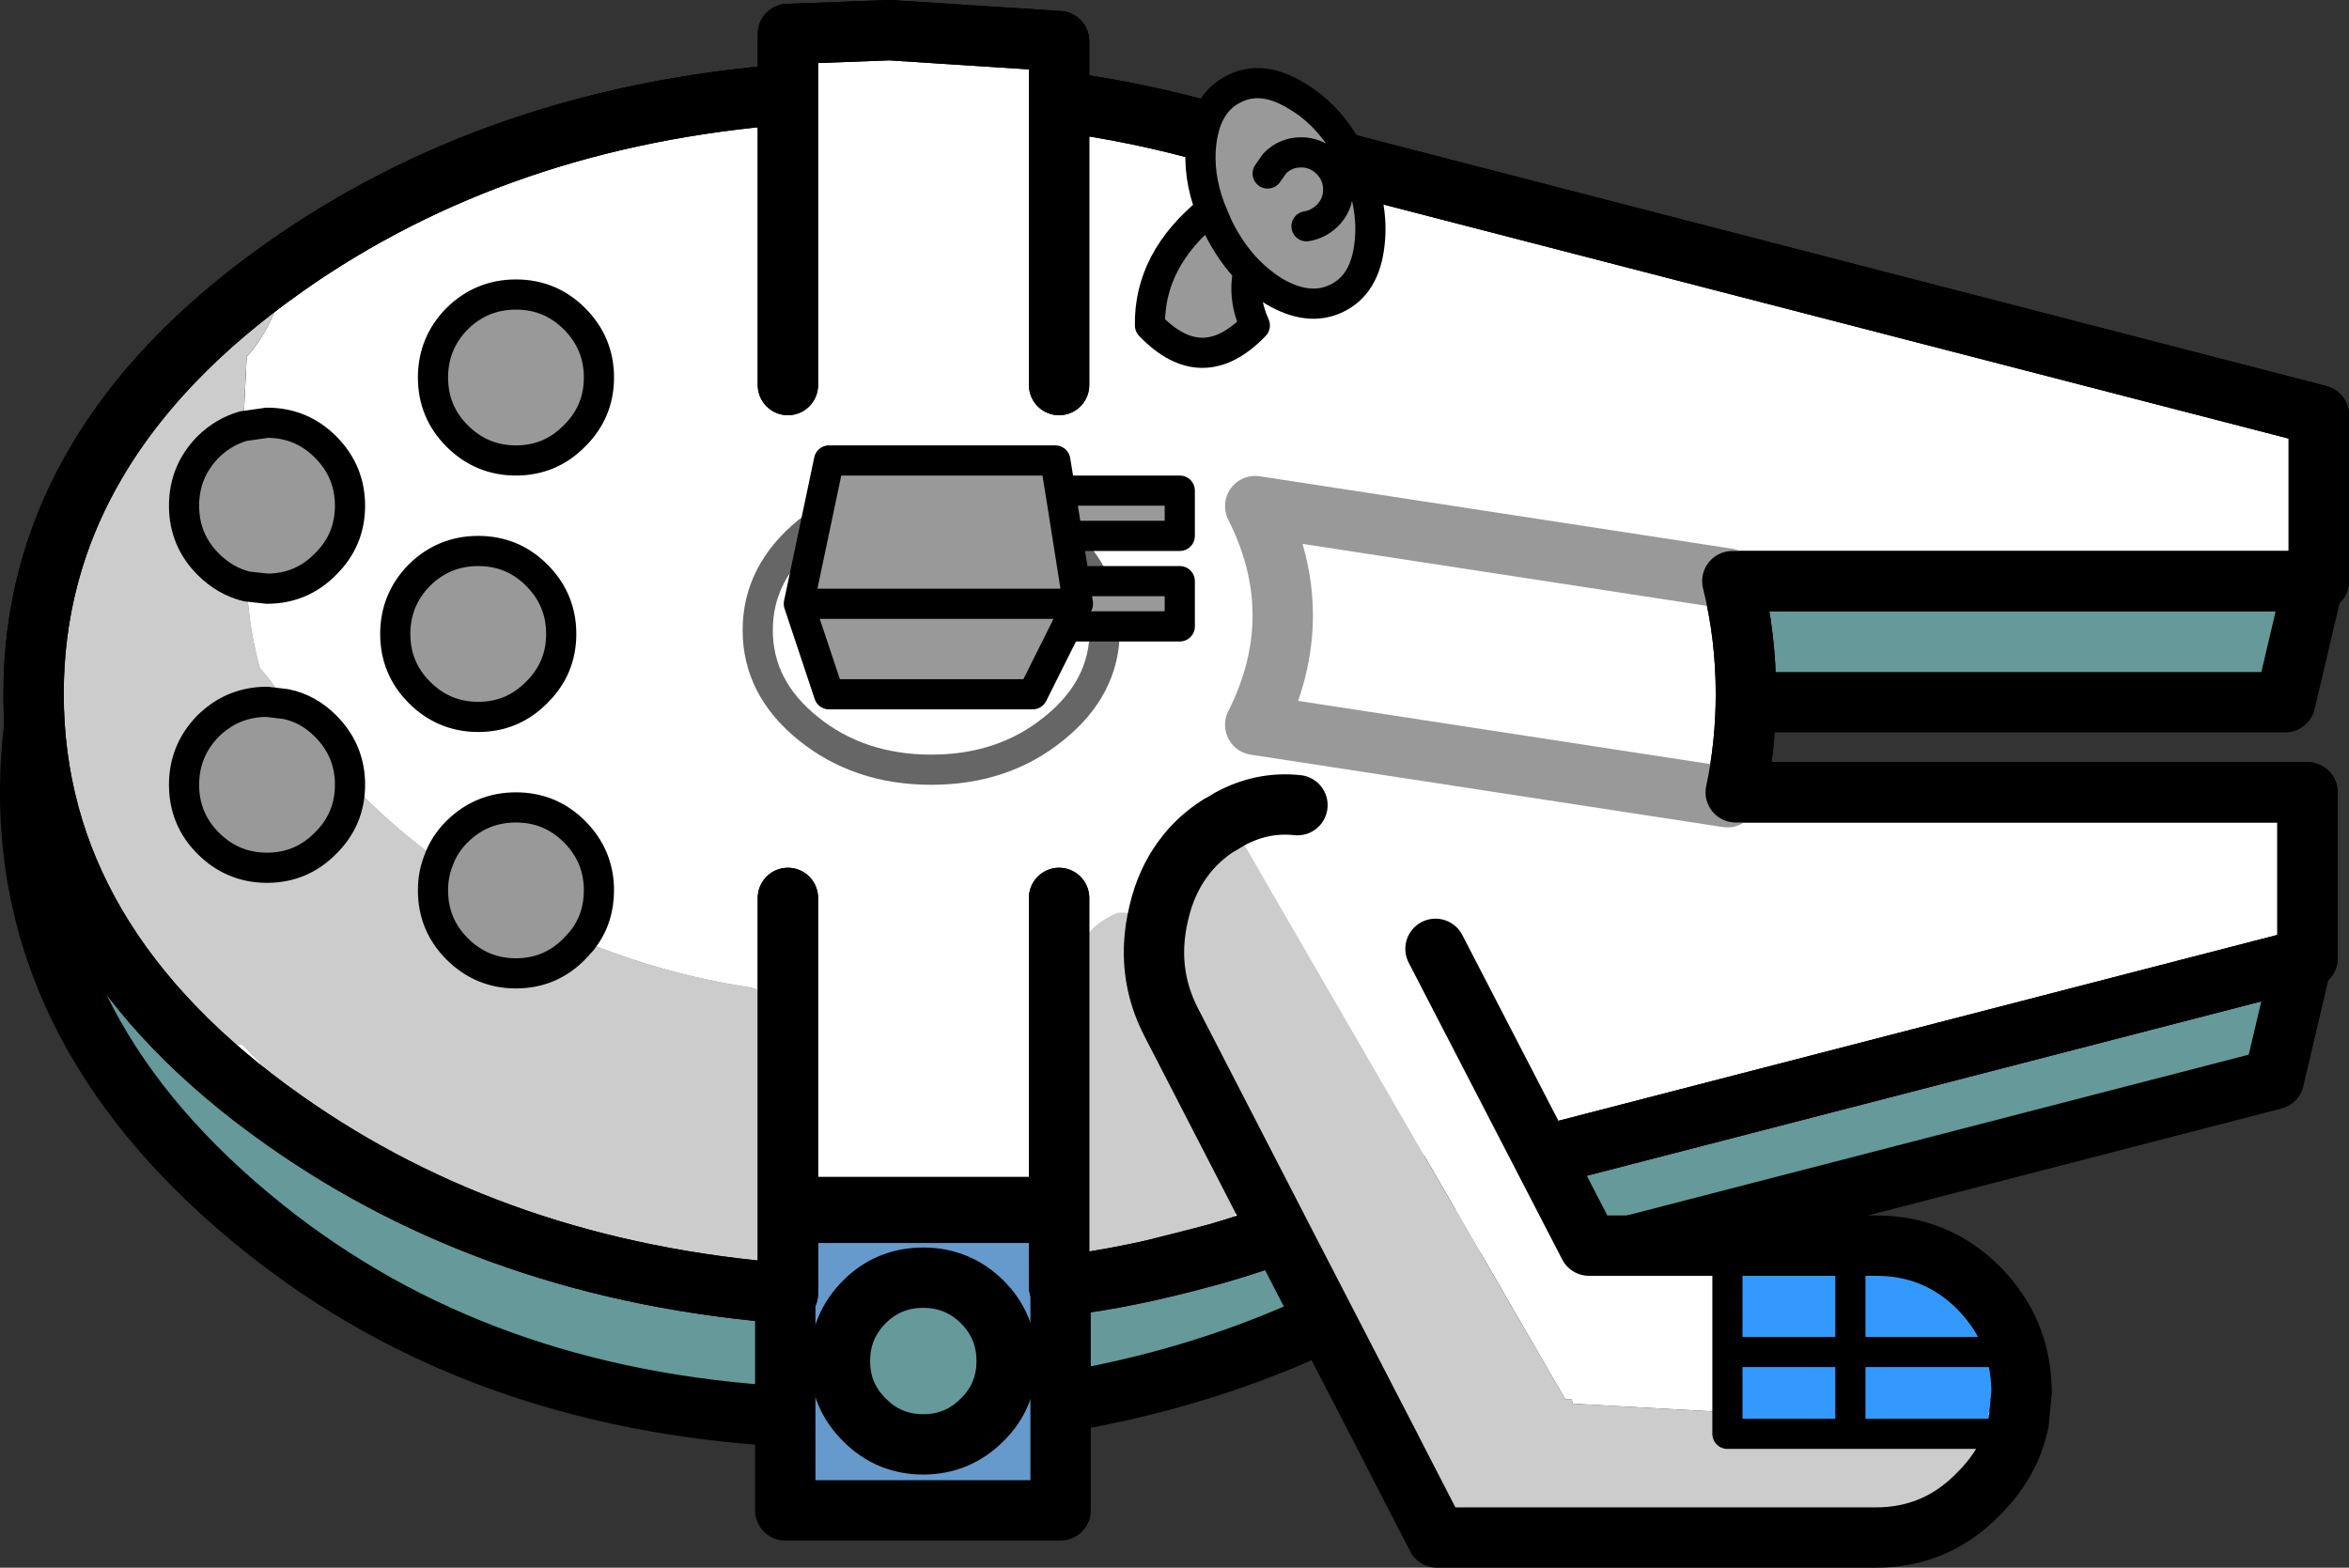 <?xml version="1.0" encoding="UTF-8" standalone="no"?>
<svg xmlns:xlink="http://www.w3.org/1999/xlink" height="207.85px" width="311.4px" xmlns="http://www.w3.org/2000/svg">
  <rect width="100%" height="100%" fill="#333333" stroke="none"/>
  <g transform="matrix(1.0, 0.0, 0.0, 1.0, 123.45, 84.05)">
    <path d="M32.65 -50.4 L32.75 -50.9 183.5 -7.95 179.5 9.05 101.75 9.05 Q103.55 16.25 103.55 24.0 103.55 30.75 102.2 37.05 L182.0 42.05 178.0 59.05 49.8 92.2 Q34.6 99.0 17.15 101.9 L17.15 76.75 -19.35 76.75 -19.35 103.75 Q-60.15 101.45 -88.45 78.8 -119.95 53.6 -119.45 20.0 -119.0 -13.6 -87.95 -34.8 -56.95 -56.0 -9.95 -56.0 12.95 -56.0 32.65 -50.4" fill="#669999" fill-rule="evenodd" stroke="none"/>
    <path d="M-19.35 103.75 L-19.35 76.75 17.15 76.75 17.15 101.9 17.15 116.2 -19.35 116.2 -19.35 103.75" fill="#6699cc" fill-rule="evenodd" stroke="none"/>
    <path d="M32.65 -50.4 Q12.95 -56.0 -9.95 -56.0 -56.95 -56.0 -87.95 -34.8 -119.0 -13.6 -119.45 20.0 -119.95 53.6 -88.45 78.8 -60.15 101.45 -19.35 103.75 L-19.35 76.75 17.15 76.75 17.15 101.9 Q34.6 99.0 49.8 92.2 L178.0 59.05 182.0 42.05 102.2 37.05 Q103.55 30.75 103.55 24.0 103.55 16.25 101.75 9.05 L179.5 9.05 183.5 -7.95 32.75 -50.9 M17.15 101.9 L17.15 116.2 -19.35 116.2 -19.35 103.75" fill="none" stroke="#000000" stroke-linecap="round" stroke-linejoin="round" stroke-width="8.0"/>
    <path d="M-85.7 -48.65 Q-57.35 -68.6 -19.0 -71.55 L-19.0 -79.55 -5.5 -80.05 16.95 -78.6 16.95 -70.6 Q27.4 -69.2 37.1 -66.45 L37.2 -66.95 183.95 -29.0 183.95 -7.0 106.2 -7.0 Q108.0 0.2 108.0 7.95 108.0 14.7 106.65 21.0 L182.45 21.0 182.45 43.0 54.25 76.15 Q46.35 79.7 37.85 82.15 38.85 81.05 39.45 79.45 43.5 68.1 41.0 55.75 L40.25 51.15 Q38.5 36.8 24.75 37.0 18.85 39.4 18.95 46.0 19.05 51.9 19.8 57.6 L19.0 58.15 Q18.4 58.6 18.3 59.25 16.95 69.9 17.5 80.95 17.75 85.8 21.85 85.8 L16.95 86.5 16.95 76.0 -18.4 76.0 Q-17.25 70.3 -17.8 64.4 -18.15 60.5 -19.0 56.7 -19.8 53.1 -21.0 49.65 -21.9 47.15 -24.4 46.8 -35.7 45.05 -46.3 40.65 -44.05 37.8 -44.05 34.0 -44.05 29.45 -47.3 26.2 -50.5 23.0 -55.05 23.0 -59.6 23.0 -62.85 26.2 -64.55 27.9 -65.3 30.0 -71.65 25.4 -77.05 19.7 -77.15 15.35 -80.3 12.2 -82.6 9.9 -85.55 9.3 -86.9 6.9 -89.0 4.5 -90.2 0.15 -90.6 -4.45 L-90.75 -6.3 -88.05 -6.0 Q-83.5 -6.0 -80.3 -9.25 -77.05 -12.45 -77.05 -17.0 -77.05 -21.55 -80.3 -24.8 -83.5 -28.0 -88.05 -28.0 L-91.2 -27.55 -90.75 -36.75 Q-86.5 -41.5 -85.8 -48.0 L-85.7 -48.65 M28.6 84.5 L24.7 85.3 Q25.4 84.95 25.7 84.05 L25.75 83.9 28.6 84.5 M-19.0 78.5 L-19.0 87.45 Q-57.4 84.5 -85.75 64.5 -119.0 41.1 -119.0 7.95 -119.0 -7.9 -111.4 -21.5 L-111.6 -16.2 -111.8 -16.1 -112.75 -15.75 Q-115.35 -13.7 -115.9 -10.4 -120.15 15.65 -106.7 38.05 -105.95 39.2 -105.7 40.6 -103.1 53.05 -91.25 54.5 L-84.05 62.05 Q-80.3 66.05 -75.4 68.2 -70.8 70.3 -66.3 73.7 -62.5 76.6 -58.3 78.15 -46.6 82.55 -34.6 83.05 -30.05 87.2 -22.25 83.75 -19.85 81.7 -19.05 78.65 L-19.0 78.5 M-19.0 35.0 L-19.0 56.7 -19.0 35.0 M16.25 -13.6 Q9.55 -19.0 0.0 -19.0 -9.55 -19.0 -16.3 -13.6 -23.0 -8.15 -23.0 -0.5 -23.0 7.15 -16.3 12.55 -9.55 18.0 0.0 18.0 9.55 18.0 16.25 12.55 23.0 7.15 23.0 -0.5 23.0 -8.15 16.25 -13.6 23.0 -8.15 23.0 -0.5 23.0 7.15 16.25 12.55 9.55 18.0 0.0 18.0 -9.55 18.0 -16.3 12.55 -23.0 7.15 -23.0 -0.5 -23.0 -8.15 -16.3 -13.6 -9.55 -19.0 0.0 -19.0 9.55 -19.0 16.25 -13.6 M16.95 -33.0 L16.95 -70.6 16.95 -33.0 M105.55 -7.35 L42.95 -16.95 Q50.25 -2.45 42.95 12.05 L105.55 21.65 42.95 12.05 Q50.25 -2.45 42.95 -16.95 L105.55 -7.35 M16.95 35.0 L16.95 76.0 16.95 35.0 M-52.3 -7.8 Q-55.5 -11.0 -60.05 -11.0 -64.6 -11.0 -67.85 -7.8 -71.05 -4.55 -71.05 0.0 -71.05 4.55 -67.85 7.75 -64.6 11.0 -60.05 11.0 -55.5 11.0 -52.3 7.75 -49.05 4.55 -49.05 0.0 -49.05 -4.55 -52.3 -7.8 M-47.3 -41.8 Q-50.5 -45.0 -55.05 -45.0 -59.6 -45.0 -62.85 -41.8 -66.05 -38.55 -66.05 -34.0 -66.05 -29.45 -62.85 -26.25 -59.6 -23.0 -55.05 -23.0 -50.5 -23.0 -47.3 -26.25 -44.05 -29.45 -44.05 -34.0 -44.05 -38.55 -47.3 -41.8 M-19.0 -33.0 L-19.0 -71.55 -19.0 -33.0" fill="#ffffff" fill-rule="evenodd" stroke="none"/>
    <path d="M37.85 82.15 Q36.4 83.7 34.1 84.1 L28.6 84.5 37.85 82.15 28.6 84.5 25.75 83.9 25.7 84.05 Q25.4 84.95 24.7 85.3 L24.45 85.35 21.85 85.8 Q17.75 85.8 17.5 80.95 16.95 69.9 18.3 59.25 18.4 58.6 19.0 58.15 L19.8 57.6 Q19.05 51.9 18.95 46.0 18.85 39.4 24.75 37.0 38.5 36.8 40.25 51.15 L41.0 55.75 Q43.5 68.1 39.45 79.45 38.85 81.05 37.85 82.15 M-18.4 76.0 L-19.0 78.5 -19.05 78.65 Q-19.85 81.7 -22.25 83.75 -30.05 87.2 -34.6 83.05 -46.6 82.55 -58.3 78.15 -62.5 76.6 -66.3 73.7 -70.8 70.3 -75.4 68.2 -80.3 66.05 -84.05 62.05 L-91.25 54.5 Q-103.1 53.05 -105.7 40.6 -105.95 39.2 -106.7 38.05 -120.15 15.65 -115.9 -10.4 -115.35 -13.7 -112.75 -15.75 L-111.8 -16.1 -111.6 -16.2 -111.4 -21.5 Q-103.1 -36.4 -85.75 -48.6 L-85.7 -48.65 -85.8 -48.0 Q-86.5 -41.5 -90.75 -36.75 L-91.2 -27.55 Q-93.8 -26.8 -95.85 -24.8 -99.05 -21.55 -99.05 -17.0 -99.05 -12.45 -95.85 -9.25 -93.6 -7.0 -90.75 -6.3 L-90.6 -4.45 Q-90.2 0.15 -89.0 4.5 -86.9 6.9 -85.55 9.3 L-88.05 9.0 Q-92.6 9.0 -95.85 12.2 -99.05 15.45 -99.05 20.0 -99.05 24.55 -95.85 27.75 -92.6 31.0 -88.05 31.0 -83.5 31.0 -80.3 27.75 -77.05 24.55 -77.05 20.0 L-77.05 19.7 Q-71.65 25.4 -65.3 30.0 -66.05 31.85 -66.05 34.0 -66.05 38.55 -62.85 41.75 -59.6 45.0 -55.05 45.0 -50.5 45.0 -47.3 41.75 L-46.3 40.65 Q-35.7 45.05 -24.4 46.8 -21.9 47.15 -21.0 49.65 -19.8 53.1 -19.0 56.7 -18.15 60.5 -17.8 64.4 -17.25 70.3 -18.4 76.0 L-19.0 76.0 -19.0 78.5 -19.0 76.0 -18.4 76.0 M21.85 85.8 L24.7 85.3 21.85 85.8 M-19.0 76.0 L-19.0 56.7 -19.0 76.0" fill="#cccccc" fill-rule="evenodd" stroke="none"/>
    <path d="M-91.2 -27.55 L-88.05 -28.0 Q-83.5 -28.0 -80.3 -24.8 -77.05 -21.55 -77.05 -17.0 -77.05 -12.45 -80.3 -9.25 -83.5 -6.0 -88.05 -6.0 L-90.75 -6.3 Q-93.6 -7.0 -95.85 -9.25 -99.05 -12.45 -99.05 -17.0 -99.05 -21.55 -95.85 -24.8 -93.8 -26.8 -91.2 -27.55 M-85.55 9.3 Q-82.6 9.9 -80.3 12.2 -77.15 15.35 -77.05 19.7 L-77.05 20.0 Q-77.05 24.55 -80.3 27.75 -83.5 31.0 -88.05 31.0 -92.6 31.0 -95.85 27.75 -99.05 24.55 -99.05 20.0 -99.05 15.45 -95.85 12.2 -92.6 9.0 -88.05 9.0 L-85.55 9.3 M-65.3 30.0 Q-64.55 27.9 -62.85 26.2 -59.6 23.0 -55.05 23.0 -50.5 23.0 -47.3 26.2 -44.05 29.45 -44.05 34.0 -44.05 37.8 -46.3 40.65 L-47.3 41.75 Q-50.5 45.0 -55.05 45.0 -59.6 45.0 -62.85 41.75 -66.05 38.55 -66.05 34.0 -66.05 31.85 -65.3 30.0 M-47.3 -41.8 Q-44.05 -38.55 -44.05 -34.0 -44.05 -29.45 -47.3 -26.25 -50.5 -23.0 -55.05 -23.0 -59.6 -23.0 -62.85 -26.25 -66.05 -29.45 -66.05 -34.0 -66.05 -38.55 -62.85 -41.8 -59.6 -45.0 -55.05 -45.0 -50.5 -45.0 -47.3 -41.8 M-52.3 -7.8 Q-49.05 -4.55 -49.05 0.0 -49.05 4.55 -52.3 7.75 -55.5 11.0 -60.05 11.0 -64.6 11.0 -67.85 7.75 -71.05 4.55 -71.05 0.0 -71.05 -4.55 -67.85 -7.8 -64.6 -11.0 -60.05 -11.0 -55.5 -11.0 -52.3 -7.8" fill="#999999" fill-rule="evenodd" stroke="none"/>
    <path d="M-85.7 -48.65 Q-57.35 -68.6 -19.0 -71.55 L-19.0 -79.55 -5.5 -80.05 16.95 -78.6 16.95 -70.6 Q27.4 -69.2 37.1 -66.45 L37.0 -67.0 37.2 -66.95 183.95 -29.0 183.95 -7.0 106.2 -7.0 Q108.0 0.2 108.0 7.95 108.0 14.7 106.65 21.0 L182.45 21.0 182.45 43.0 54.25 76.15 Q46.35 79.7 37.85 82.15 L28.6 84.5 24.7 85.3 21.85 85.8 16.95 86.5 16.95 76.0 -18.4 76.0 -19.0 76.0 -19.0 78.5 -19.0 87.45 Q-57.4 84.5 -85.75 64.5 -119.0 41.1 -119.0 7.95 -119.0 -7.9 -111.4 -21.5 -103.1 -36.4 -85.75 -48.6 L-85.7 -48.65 M-19.0 56.7 L-19.0 35.0 M16.95 -70.6 L16.95 -33.0 M16.95 76.0 L16.95 35.0 M-19.0 -71.55 L-19.0 -33.0 M-19.0 56.7 L-19.0 76.0" fill="none" stroke="#000000" stroke-linecap="round" stroke-linejoin="round" stroke-width="8.0"/>
    <path d="M16.25 -13.6 Q23.0 -8.15 23.0 -0.5 23.0 7.15 16.25 12.55 9.55 18.0 0.0 18.0 -9.55 18.0 -16.3 12.55 -23.0 7.15 -23.0 -0.5 -23.0 -8.15 -16.3 -13.6 -9.55 -19.0 0.0 -19.0 9.55 -19.0 16.25 -13.6" fill="none" stroke="#666666" stroke-linecap="round" stroke-linejoin="round" stroke-width="4.0"/>
    <path d="M-91.2 -27.55 L-88.05 -28.0 Q-83.5 -28.0 -80.3 -24.8 -77.05 -21.55 -77.05 -17.0 -77.05 -12.45 -80.3 -9.25 -83.5 -6.0 -88.05 -6.0 L-90.75 -6.3 Q-93.6 -7.0 -95.85 -9.25 -99.05 -12.45 -99.05 -17.0 -99.05 -21.55 -95.85 -24.8 -93.8 -26.8 -91.2 -27.55 M-85.55 9.3 Q-82.6 9.9 -80.3 12.2 -77.15 15.35 -77.05 19.7 L-77.05 20.0 Q-77.05 24.55 -80.3 27.75 -83.5 31.0 -88.05 31.0 -92.6 31.0 -95.85 27.75 -99.05 24.55 -99.05 20.0 -99.05 15.45 -95.85 12.2 -92.6 9.0 -88.05 9.0 L-85.55 9.3 M-65.3 30.0 Q-64.55 27.9 -62.85 26.2 -59.6 23.0 -55.05 23.0 -50.5 23.0 -47.3 26.2 -44.05 29.45 -44.05 34.0 -44.05 37.8 -46.3 40.65 L-47.3 41.75 Q-50.5 45.0 -55.05 45.0 -59.6 45.0 -62.85 41.75 -66.05 38.55 -66.05 34.0 -66.05 31.85 -65.3 30.0 M-47.3 -41.8 Q-44.05 -38.55 -44.05 -34.0 -44.05 -29.45 -47.3 -26.25 -50.5 -23.0 -55.05 -23.0 -59.6 -23.0 -62.85 -26.25 -66.05 -29.45 -66.05 -34.0 -66.05 -38.55 -62.85 -41.8 -59.6 -45.0 -55.05 -45.0 -50.5 -45.0 -47.3 -41.8 M-52.3 -7.8 Q-49.05 -4.55 -49.05 0.0 -49.05 4.55 -52.3 7.75 -55.5 11.0 -60.05 11.0 -64.6 11.0 -67.85 7.75 -71.05 4.55 -71.05 0.0 -71.05 -4.55 -67.85 -7.8 -64.6 -11.0 -60.05 -11.0 -55.5 -11.0 -52.3 -7.8" fill="none" stroke="#000000" stroke-linecap="round" stroke-linejoin="round" stroke-width="4.0"/>
    <path d="M105.55 21.65 L42.95 12.05 Q50.25 -2.45 42.95 -16.95 L105.55 -7.35" fill="none" stroke="#999999" stroke-linecap="round" stroke-linejoin="round" stroke-width="8.0"/>
    <path d="M37.0 -67.0 L183.95 -29.0 183.95 -7.0 106.2 -7.0 Q108.0 0.2 108.0 7.95 108.0 14.7 106.65 21.0 L182.45 21.0 182.45 43.0 54.25 76.15 Q37.05 83.85 16.95 86.5 L16.95 76.0 -19.0 76.0 -19.0 87.45 Q-57.4 84.5 -85.75 64.5 -119.0 41.1 -119.0 7.95 -119.0 -25.15 -85.75 -48.6 -57.4 -68.6 -19.0 -71.55 L-19.0 -79.55 -5.5 -80.05 16.95 -78.6 16.95 -70.6 Q27.4 -69.2 37.1 -66.45 L37.0 -67.0 M16.95 -70.6 L16.95 -33.0 M16.95 76.0 L16.95 35.0 M-19.0 -33.0 L-19.0 -71.55 M-19.0 35.0 L-19.0 76.0" fill="none" stroke="#000000" stroke-linecap="round" stroke-linejoin="round" stroke-width="8.0"/>
    <path d="M10.0 96.4 Q10.0 101.0 6.75 104.2 3.5 107.45 -1.05 107.45 -5.65 107.45 -8.85 104.2 -12.1 101.0 -12.1 96.4 -12.1 91.8 -8.85 88.55 -5.65 85.35 -1.05 85.35 3.5 85.35 6.75 88.55 10.0 91.8 10.0 96.4" fill="#669999" fill-rule="evenodd" stroke="none"/>
    <path d="M49.75 -54.05 Q51.3 -54.3 52.5 -55.45 53.95 -56.9 53.95 -58.9 53.95 -60.95 52.5 -62.4 51.05 -63.85 49.05 -63.85 47.0 -63.85 45.55 -62.4 L44.6 -61.05 45.55 -62.4 Q47.0 -63.85 49.05 -63.85 51.05 -63.85 52.5 -62.4 53.95 -60.95 53.95 -58.9 53.95 -56.9 52.5 -55.45 51.3 -54.3 49.75 -54.05 M58.1 -51.65 Q57.5 -46.3 53.75 -44.5 50.05 -42.7 45.4 -45.45 43.6 -46.6 42.05 -48.15 41.25 -44.55 42.9 -40.9 35.95 -33.65 29.0 -40.9 28.85 -49.65 37.05 -56.25 35.3 -60.8 35.8 -65.1 36.45 -70.5 40.2 -72.3 43.9 -74.15 48.5 -71.3 53.15 -68.55 55.95 -62.8 58.75 -57.05 58.1 -51.65 M37.05 -56.25 L38.0 -54.0 Q39.7 -50.55 42.05 -48.15 39.7 -50.55 38.0 -54.0 L37.05 -56.25 M-17.55 -4.0 L-13.55 -23.0 16.45 -23.0 17.1 -19.0 18.05 -13.0 17.1 -19.0 32.95 -19.0 32.95 -13.0 18.05 -13.0 19.0 -7.0 19.45 -4.0 -17.55 -4.0 19.45 -4.0 19.0 -7.0 32.95 -7.0 32.95 -1.0 17.95 -1.0 13.45 8.0 -13.55 8.0 -17.55 -4.0 M19.45 -4.0 L17.95 -1.0 19.45 -4.0" fill="#999999" fill-rule="evenodd" stroke="none"/>
    <path d="M107.35 95.2 L107.2 95.7 Q106.25 99.75 107.05 103.25 L105.55 103.2 105.55 95.2 105.55 103.2 104.95 103.15 85.05 102.05 84.9 101.45 84.05 101.45 44.85 33.75 45.5 33.4 45.55 33.3 Q54.8 33.55 58.1 41.75 L66.85 41.75 87.2 81.1 105.55 81.1 105.55 95.2 107.35 95.2 M40.5 26.2 L39.75 26.4 Q37.2 26.6 35.4 28.0 L33.35 29.85 Q35.3 27.15 38.25 25.3 L38.4 25.25 39.55 24.55 40.5 26.2 39.55 24.55 Q43.85 22.2 48.55 22.7 L48.55 27.05 Q45.35 25.35 40.9 25.55 L40.5 26.2 M29.55 41.25 Q29.85 43.65 31.0 46.25 35.1 57.25 41.05 67.65 44.7 74.0 46.95 80.85 L31.85 51.55 Q29.3 46.65 29.55 41.25 M60.95 107.95 L61.2 108.45 60.95 107.95 M105.95 106.05 L105.55 106.05 105.55 104.5 105.95 106.05 M143.85 95.2 Q144.5 97.65 144.55 100.35 L144.55 100.5 144.15 104.6 141.95 104.7 141.9 104.6 Q141.1 103.45 140.05 103.5 L140.25 103.15 Q142.75 99.1 142.55 95.2 L143.85 95.2" fill="#ffffff" fill-rule="evenodd" stroke="none"/>
    <path d="M105.55 103.2 L107.05 103.25 Q106.25 99.75 107.2 95.7 L107.35 95.2 105.55 95.2 105.55 81.1 121.85 81.1 125.25 81.1 Q133.2 81.1 138.8 86.65 142.55 90.45 143.85 95.2 L142.55 95.2 121.85 95.2 121.85 81.1 121.85 95.2 142.55 95.2 Q142.75 99.1 140.25 103.15 L140.05 103.5 Q141.1 103.45 141.9 104.6 L141.95 104.7 144.15 104.6 143.75 106.05 121.85 106.05 105.95 106.05 105.55 104.5 105.55 103.2 M121.85 106.05 L121.85 95.2 107.35 95.2 121.85 95.2 121.85 106.05" fill="#3399ff" fill-rule="evenodd" stroke="none"/>
    <path d="M44.85 33.75 L84.05 101.45 84.9 101.45 85.05 102.05 104.95 103.15 105.55 103.2 105.55 104.5 105.55 106.05 105.95 106.05 121.85 106.05 143.75 106.05 143.4 107.15 Q141.95 110.95 138.8 114.05 133.2 119.8 125.25 119.8 L67.05 119.8 61.2 108.45 60.95 107.95 46.95 80.85 Q44.7 74.0 41.05 67.65 35.1 57.25 31.0 46.25 29.85 43.65 29.55 41.25 29.65 39.1 30.2 36.85 31.15 32.85 33.35 29.85 L35.4 28.0 Q37.2 26.6 39.75 26.4 L40.5 26.2 44.85 33.75" fill="#cccccc" fill-rule="evenodd" stroke="none"/>
    <path d="M33.35 29.85 Q31.15 32.85 30.2 36.85 29.65 39.1 29.55 41.25 28.6 34.8 33.35 29.85 M46.95 80.85 L60.95 107.95 59.1 105.7 Q56.7 103.8 54.8 101.45 50.5 96.15 49.0 88.7 48.2 84.7 46.95 80.85" fill="#ff0000" fill-rule="evenodd" stroke="none"/>
    <path d="M33.35 29.85 Q31.15 32.85 30.2 36.85 29.65 39.1 29.55 41.25 29.3 46.65 31.85 51.55 L46.95 80.85 60.95 107.95 61.2 108.45 67.05 119.8 125.25 119.8 Q133.2 119.8 138.8 114.05 141.95 110.95 143.4 107.15 L143.75 106.05 144.15 104.6 144.55 100.5 144.55 100.35 Q144.5 97.65 143.85 95.2 142.55 90.45 138.8 86.65 133.2 81.1 125.25 81.1 L121.85 81.1 105.55 81.1 87.2 81.1 66.85 41.75 M39.55 24.55 L38.4 25.25 38.25 25.3 Q35.3 27.15 33.35 29.85 M10.0 96.4 Q10.0 101.0 6.75 104.2 3.5 107.45 -1.05 107.45 -5.65 107.45 -8.85 104.2 -12.1 101.0 -12.1 96.4 -12.1 91.8 -8.85 88.55 -5.65 85.35 -1.05 85.35 3.5 85.35 6.75 88.55 10.0 91.8 10.0 96.4 M39.55 24.55 Q43.85 22.2 48.55 22.7" fill="none" stroke="#000000" stroke-linecap="round" stroke-linejoin="round" stroke-width="8.0"/>
    <path d="M44.6 -61.05 L45.55 -62.4 Q47.0 -63.85 49.05 -63.85 51.05 -63.85 52.5 -62.4 53.95 -60.95 53.95 -58.9 53.95 -56.9 52.5 -55.45 51.3 -54.3 49.75 -54.05 M58.1 -51.65 Q57.5 -46.3 53.75 -44.5 50.05 -42.7 45.4 -45.45 43.6 -46.6 42.05 -48.15 41.25 -44.55 42.9 -40.9 35.95 -33.65 29.0 -40.9 28.85 -49.65 37.05 -56.25 35.3 -60.8 35.8 -65.1 36.45 -70.5 40.2 -72.3 43.9 -74.15 48.5 -71.3 53.15 -68.55 55.95 -62.8 58.75 -57.05 58.1 -51.65 M42.05 -48.15 Q39.7 -50.55 38.0 -54.0 L37.05 -56.25 M17.1 -19.0 L16.45 -23.0 -13.55 -23.0 -17.55 -4.0 19.45 -4.0 19.0 -7.0 18.05 -13.0 17.1 -19.0 32.95 -19.0 32.95 -13.0 18.05 -13.0 M17.95 -1.0 L19.45 -4.0 M19.0 -7.0 L32.95 -7.0 32.95 -1.0 17.95 -1.0 13.45 8.0 -13.55 8.0 -17.55 -4.0 M107.35 95.2 L105.55 95.2 105.55 103.2 105.55 104.5 105.55 106.05 105.95 106.05 121.85 106.05 143.75 106.05 M105.55 81.1 L105.55 95.2 M142.55 95.2 L143.85 95.2 M121.85 81.1 L121.85 95.2 142.55 95.2 M107.35 95.2 L121.85 95.2 121.85 106.05 M40.5 26.2 L39.55 24.55" fill="none" stroke="#000000" stroke-linecap="round" stroke-linejoin="round" stroke-width="4.0"/>
  </g>
</svg>
